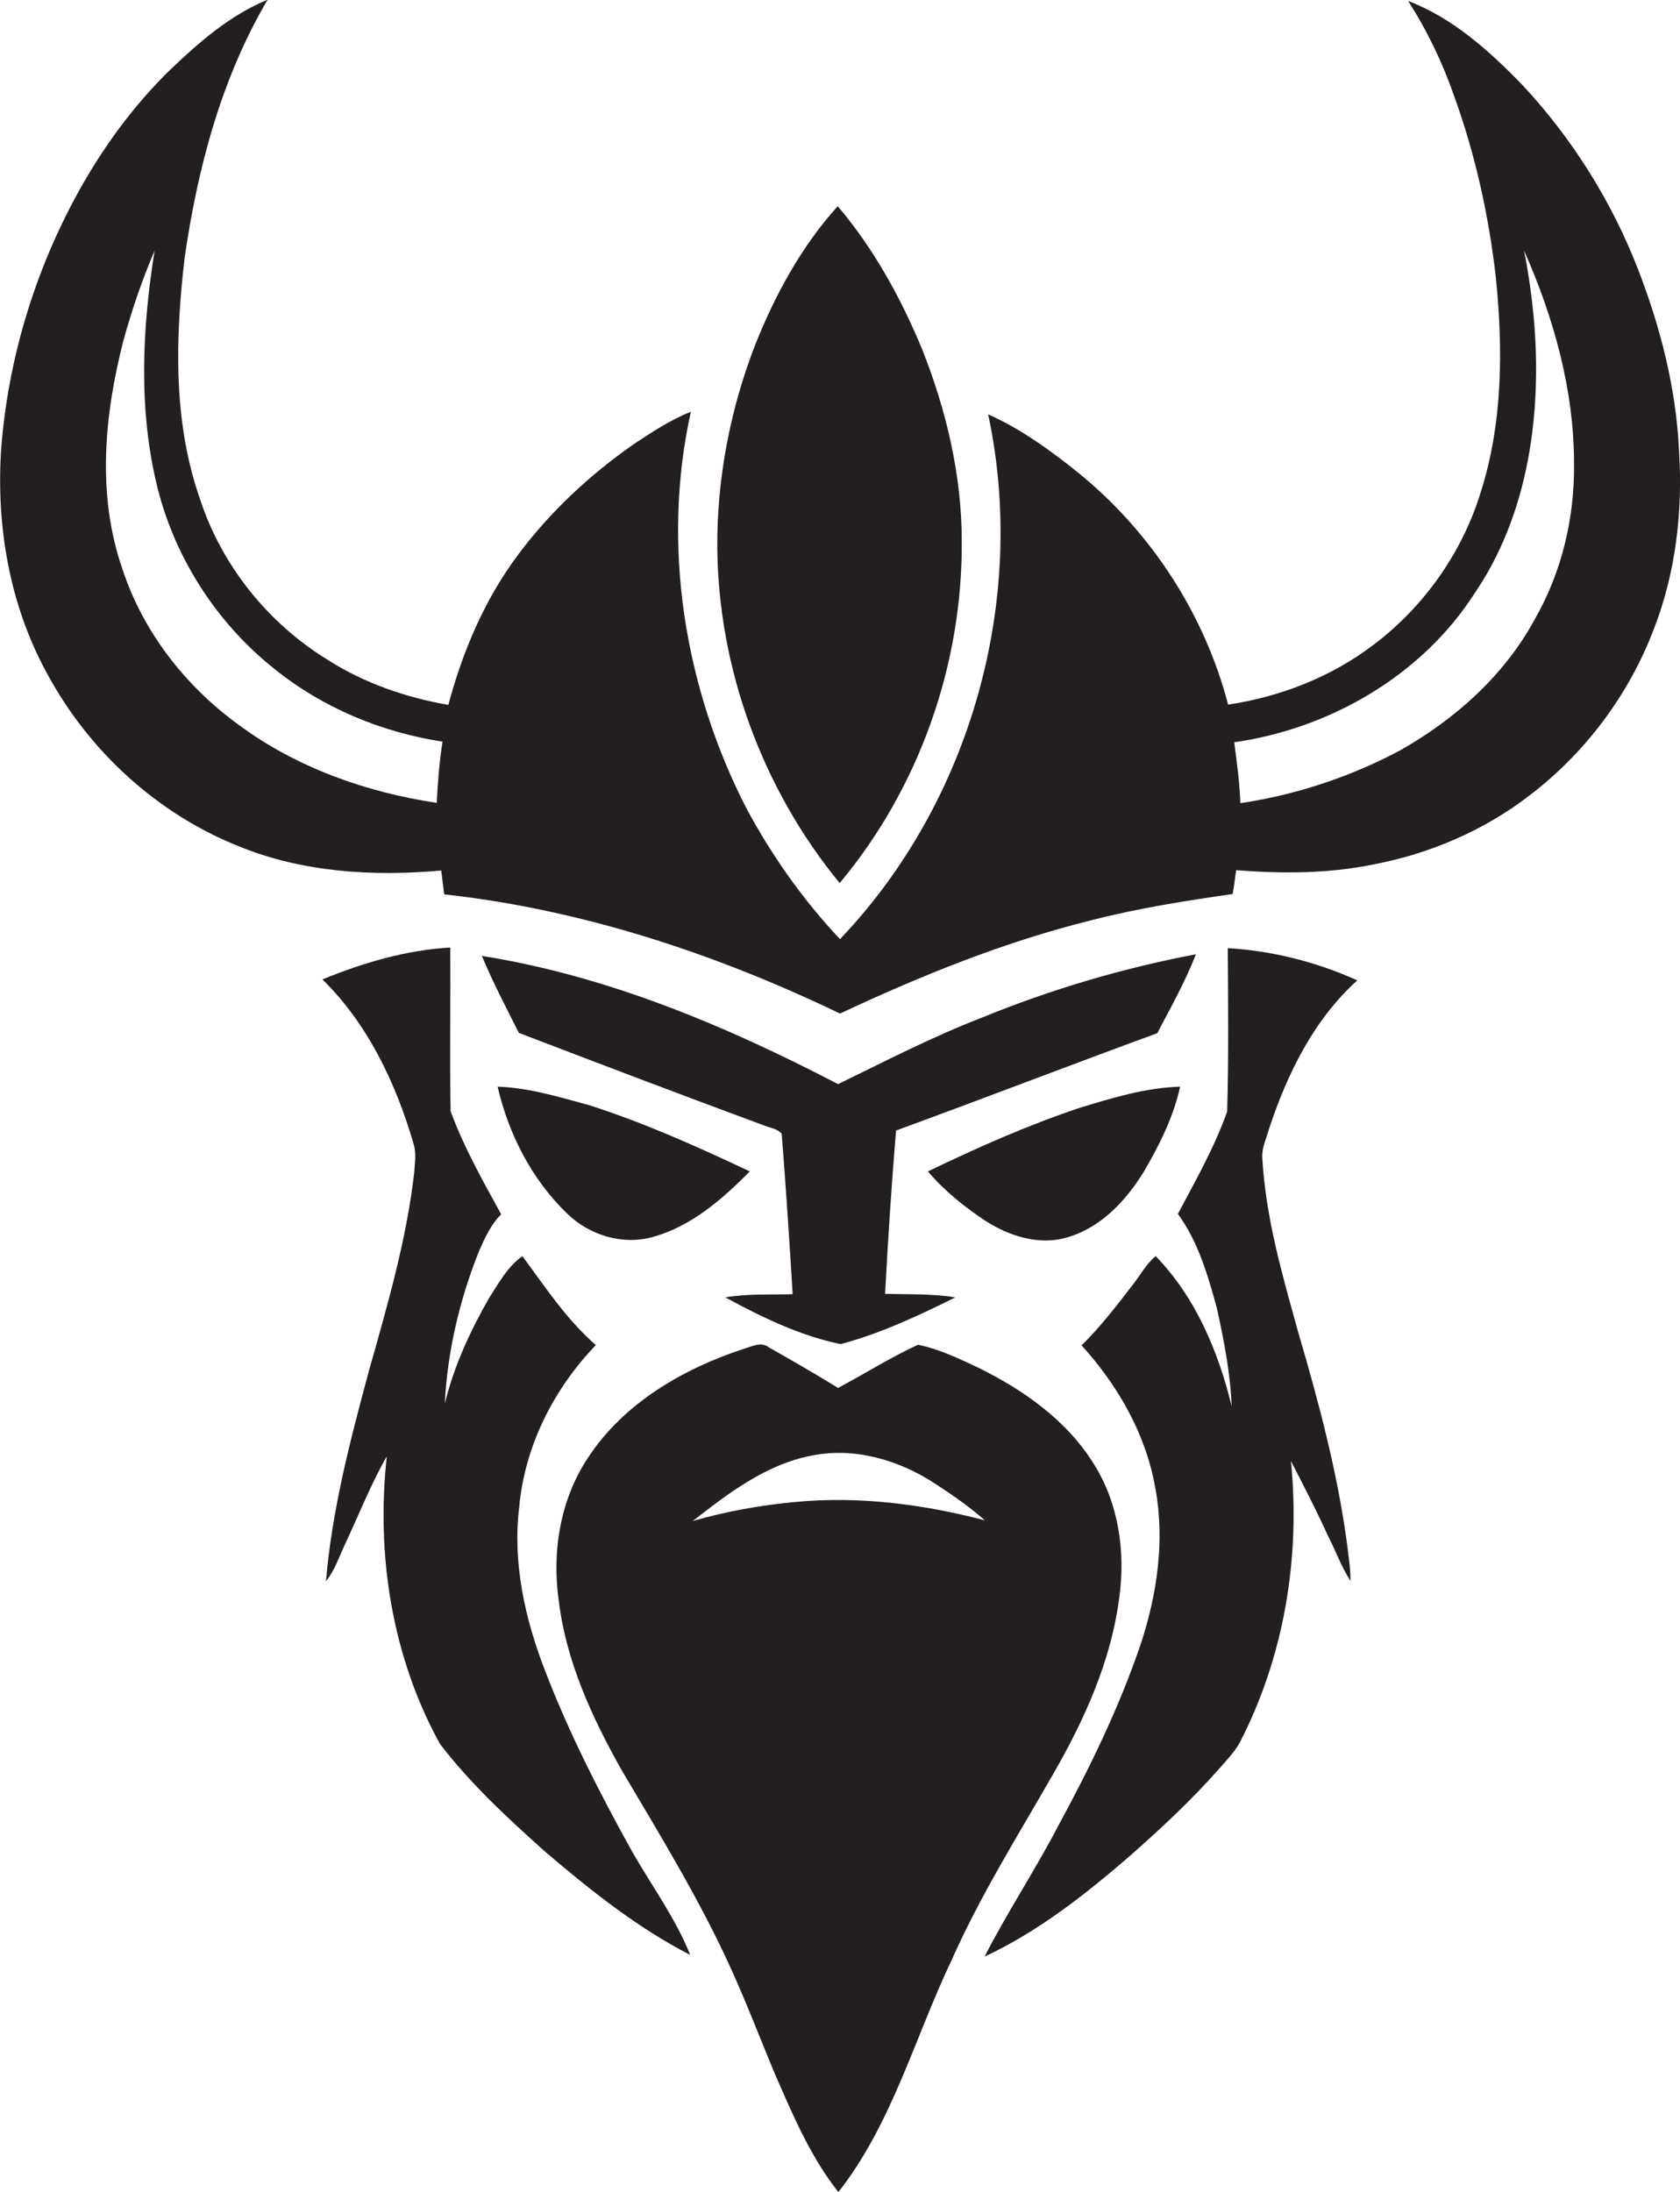 <?xml version="1.0" encoding="utf-8"?>
<!-- Generator: Adobe Illustrator 19.2.0, SVG Export Plug-In . SVG Version: 6.00 Build 0)  -->
<svg version="1.1" id="Layer_1" xmlns="http://www.w3.org/2000/svg" xmlns:xlink="http://www.w3.org/1999/xlink" x="0px" y="0px"
	 viewBox="0 0 521.6 680.3" enable-background="new 0 0 521.6 680.3" xml:space="preserve">
<g>
	<path fill="#231F20" d="M521.3,139.9c-0.9-19.4-5.8-38.5-12.8-56.5c-8.2-21.1-20.5-40.6-35.9-57.1c-10.2-10.5-21.5-20.7-35.4-26
		c5.9,9.2,10.6,19,14.2,29.3c6.6,18.2,10.8,37.1,13,56.3c2.3,22.5,2.2,45.6-4.8,67.3c-5.8,18.6-17.6,35.2-33.1,46.9
		c-13.1,10-29,16.2-45.2,18.6c-7.3-28-23.8-53.4-46.2-71.7c-8.8-7.1-18-13.8-28.3-18.4c12.3,57.4-5.4,120.4-46,162.9
		c-11.4-12.1-21.1-25.8-29-40.5c-19.3-37.5-26.5-81.8-17.3-123.2c-6.3,2.5-11.9,6.2-17.5,9.9c-13.8,9.6-26.3,21.2-36.3,34.7
		c-10.3,13.8-17.1,29.9-21.5,46.4c-13.1-2.3-26-6.7-37.3-13.9c-18.5-11.3-32.9-29.1-39.7-49.7c-8.5-24-7.8-50-4.9-75
		c4-27.9,11.4-55.9,25.8-80.3C71.4,4.7,61.8,13.1,52.8,21.7C41.3,32.9,31.8,46,24.1,60C10.8,84.2,2.6,111.3,0.4,138.8
		c-1.7,24.2,2.5,49,14.3,70.4c12.9,23.9,34.1,43.4,59.5,53.5c19.8,8.1,41.7,9.4,62.8,7.5c0.3,2.5,0.6,4.9,0.9,7.4
		c42.8,4.7,84.2,18.4,122.9,37c25.2-11.8,51.1-22.3,78.2-29c14.4-3.7,29-6,43.7-8.1c0.5-2.4,0.7-4.9,1.1-7.4
		c14,1.1,28.3,1.1,42.2-1.7c17.7-3.3,34.8-10.6,49-21.6c17.3-13.2,30.8-31.3,38.5-51.6C520.3,177.7,522.5,158.6,521.3,139.9z
		 M135.6,249.2c-22-3.3-43.7-11-61.6-24.3c-16.5-12-29.6-28.8-36-48.3c-8-23-5.6-48,0.4-71.2c2.6-9.4,5.8-18.7,9.6-27.6
		c-3.9,24.4-5.1,49.8,1,74c5.6,21.9,18.5,41.8,36.3,55.9c14.9,12,33.2,19.6,52.1,22.5C136.4,236.5,135.9,242.8,135.6,249.2z
		 M476.4,192.4c-9.4,17.3-24.6,30.8-41.5,40.4c-15.5,8.3-32.4,13.9-49.8,16.5c-0.2-6.4-1.1-12.7-1.9-18.9
		c29.9-4.3,58.4-20.8,74.8-46.5c13.3-19.6,18.6-43.6,18.9-67c0.2-13.1-1.2-26.2-3.7-39.1c9.2,20.8,15.5,43.2,15.5,66.1
		C488.9,160.7,484.9,177.7,476.4,192.4z"/>
	<path fill="#231F20" d="M298.6,167.9c0-20.4-4.8-40.6-12.3-59.5c-6.6-15.9-15-31.2-26.2-44.4c-11.3,12.5-19.5,27.6-25.7,43.2
		c-7.7,19.9-11.8,41.3-11.7,62.6c0.3,37.7,14,75.1,38,104.3C285.3,244.7,298.9,206.3,298.6,167.9z"/>
	<path fill="#231F20" d="M169.2,518.5c-6.2-16-10.1-33.4-8-50.7c1.7-18.9,10.7-36.7,23.8-50.3c-9.1-7.9-15.7-18-22.8-27.6
		c-4.6,3.2-7.3,8.3-10.3,12.9c-5.9,10.3-11,21.3-13.8,32.9c0.8-16.2,4.6-32.3,10.6-47.3c1.8-4.1,3.7-8.3,6.9-11.5
		c-5.7-10.4-11.6-20.8-15.7-32c-0.3-16.9,0-33.8-0.1-50.8c-13.7,0.8-27,4.7-39.7,9.9c14.1,13.8,22.8,32.2,28.3,51
		c0.9,2.9,0.4,6,0.2,9c-2.4,20.9-8.3,41.1-14,61.3c-5.8,21.5-11.5,43.2-13.4,65.5c2.7-3.3,4-7.4,5.8-11.2
		c4.3-9.2,8.1-18.8,13.1-27.6c-3.4,30.5,1.6,62.3,16.5,89.3c9.5,12.4,21,23,32.6,33.4c14.1,12,28.6,23.6,45.1,32.1
		c-4.6-11.5-12-21.5-18.1-32.2C186.1,556.4,176.6,537.8,169.2,518.5z"/>
	<path fill="#231F20" d="M421.4,304.3c-12.6-5.7-26.4-9.2-40.2-10c0.1,16.9,0.3,33.8-0.2,50.7c-3.9,11.1-9.8,21.4-15.3,31.8
		c6.3,8.6,9.3,19,12.1,29.2c2.2,10,4.2,20.2,4.6,30.5c-4.1-17-11.3-34-23.6-46.6c-3,2.5-4.8,6-7.2,9c-5,6.5-10,13-15.8,18.7
		c11.3,12.4,20,27.6,22.9,44.3c3,16.1,0.6,32.8-4.5,48.3c-6.7,19.8-15.9,38.6-25.9,57c-7.1,13.6-15.6,26.4-22.6,40.1
		c16.5-7.7,30.9-19,44.6-30.8c9.9-8.7,19.6-17.7,28.3-27.6c2.2-2.5,4.5-4.9,6.2-7.8c13.9-26.8,19-57.6,16-87.6
		c4,7.7,7.9,15.3,11.5,23.2c2.4,4.6,4.1,9.6,7,14c0-4.2-0.7-8.3-1.2-12.4c-3-21.8-8.7-43.2-14.9-64.3c-5-18-10.3-36.1-11.3-54.9
		c-0.1-3,1.3-5.8,2.1-8.7C399.7,333.1,408,316.4,421.4,304.3z"/>
	<path fill="#231F20" d="M305,315.8c-15.3,5.9-30,13.5-44.8,20.7c-34.8-18.1-71.6-33.6-110.6-39.8c3.4,8.1,7.5,16,11.5,23.9
		c25.1,9.6,50.3,19.2,75.5,28.5c2,0.9,4.7,1.1,6.1,2.8c1.3,16.6,2.4,33.2,3.4,49.8c-7,0.2-14-0.2-20.9,1
		c11.3,6.1,23.1,11.9,35.8,14.5c12.4-3.3,24.1-8.8,35.6-14.5c-7.2-1.2-14.5-0.9-21.8-1.1c0.9-16.9,2-33.8,3.4-50.7
		c27.1-9.9,54-20.3,81.1-30.2c4.2-8,8.7-16,12-24.5C348.6,300.5,326.3,307.1,305,315.8z"/>
	<path fill="#231F20" d="M154.5,337.3c3.4,14.7,10.6,28.8,21.5,39.3c7,6.9,17.6,10.1,27.2,7.2c11.7-3.4,21.2-11.7,29.6-20.2
		c-16.3-7.7-32.8-15.1-50-20.6C173.5,340.5,164.2,337.6,154.5,337.3z"/>
	<path fill="#231F20" d="M288.1,363.6c5.1,6,11.3,11,17.8,15.3c7.6,4.9,17.2,7.9,26,5c10.1-3.1,17.7-11.3,23.1-20
		c4.9-8.3,9.3-17.1,11.4-26.6c-10.8,0.3-21.1,3.5-31.3,6.6C319,349.3,303.4,356.2,288.1,363.6z"/>
	<path fill="#231F20" d="M347.5,495.9c2-14.2-0.2-29.3-7.9-41.5c-8.4-13.6-22-23.1-36.1-30c-6-2.8-12-5.7-18.5-7
		c-8.5,3.9-16.5,9-24.8,13.4c-7.1-4.4-14.3-8.5-21.5-12.6c-2.4-1.9-5.4-0.2-7.9,0.5c-18.8,6.2-37.1,16.8-48.2,33.7
		c-8.7,13-11.3,29.3-9.1,44.6c2.3,18.8,10.4,36.3,19.6,52.6c12,20.3,24.4,40.5,34.1,62c4.7,10.4,8.8,21.1,13.2,31.7
		c5.6,12.8,11.1,26,19.9,37.1c16.7-21.3,23.7-48,35.2-72.1c8.9-20,20.5-38.5,31.4-57.5C336.7,533.8,345,515.5,347.5,495.9z
		 M246.9,466.2c-10.7,1-21.4,2.9-31.8,5.9c11-8.6,22.8-17.6,36.9-20.3c13.3-2.7,27.2,1.4,38.3,8.7c5.4,3.5,10.7,7.2,15.5,11.4
		C286.7,466.9,266.7,464.3,246.9,466.2z"/>
</g>
</svg>
